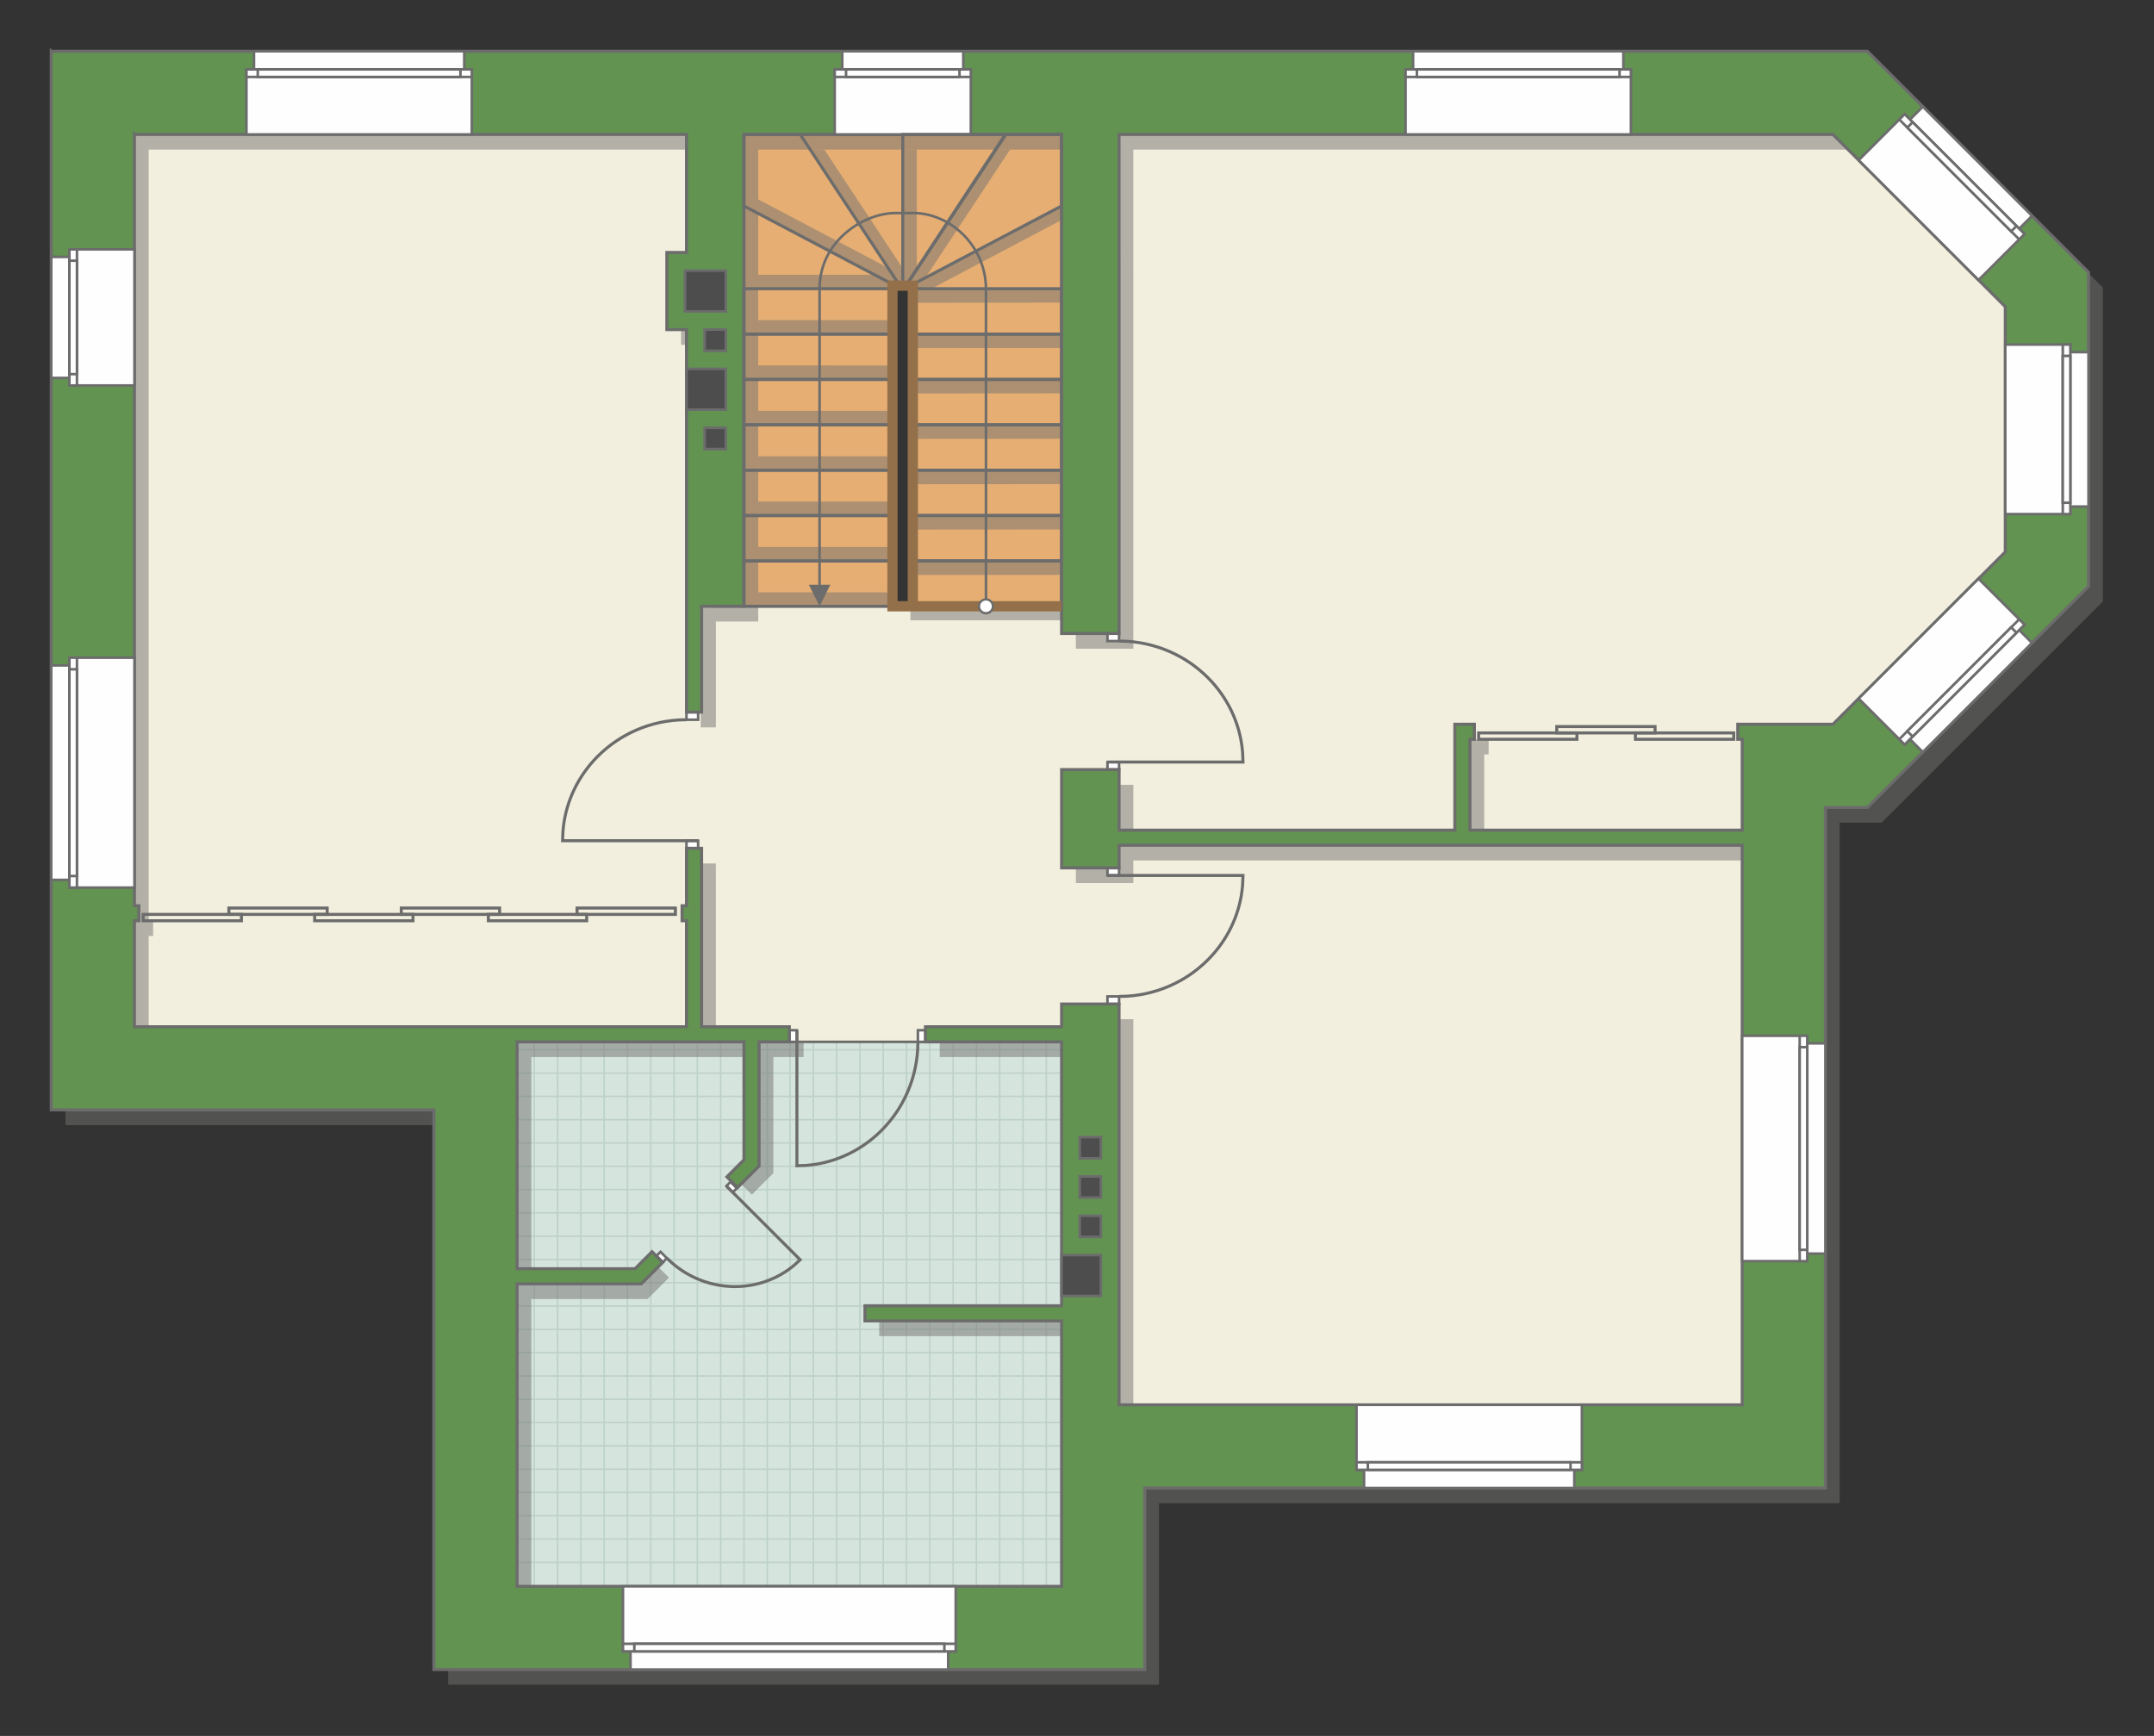 <?xml version="1.0" encoding="UTF-8"?>
<!DOCTYPE svg PUBLIC "-//W3C//DTD SVG 1.1//EN" "http://www.w3.org/Graphics/SVG/1.1/DTD/svg11.dtd">
<!-- Creator: CorelDRAW 2019 (64-Bit) -->
<svg xmlns="http://www.w3.org/2000/svg" xml:space="preserve" width="142.347mm" height="114.729mm" version="1.1" style="shape-rendering:geometricPrecision; text-rendering:geometricPrecision; image-rendering:optimizeQuality; fill-rule:evenodd; clip-rule:evenodd"
viewBox="0 0 17738.72 14297.07"
 xmlns:xlink="http://www.w3.org/1999/xlink"
 xmlns:xodm="http://www.corel.com/coreldraw/odm/2003">
 <rect x="0" y="0" width="17738.72" height="14297.07" fill="#333333" stroke="none"/>
 <defs>
  <style type="text/css">
   <![CDATA[
    .str4 {stroke:#94704A;stroke-width:84.35;stroke-miterlimit:22.926}
    .str2 {stroke:#6C6C6C;stroke-width:21.05;stroke-miterlimit:22.926}
    .str0 {stroke:#6C6C6C;stroke-width:21.1;stroke-miterlimit:22.926}
    .str3 {stroke:#6C6C6C;stroke-width:24.92;stroke-miterlimit:22.926}
    .str1 {stroke:#BDD2C8;stroke-width:12.46;stroke-miterlimit:22.926}
    .fil2 {fill:none}
    .fil5 {fill:#FEFEFE}
    .fil1 {fill:#D6E4DE}
    .fil7 {fill:#4D4D4D}
    .fil6 {fill:#629351}
    .fil0 {fill:#E6AE73}
    .fil3 {fill:#F2EFDE}
    .fil9 {fill:white}
    .fil8 {fill:#6C6C6C;fill-rule:nonzero}
    .fil4 {fill:#727271;fill-opacity:0.502}
   ]]>
  </style>
    <clipPath id="id0">
     <path d="M8742.4 13064.73l-4480.69 0 -3.36 -4484.18 4484.05 0 0 4484.18z"/>
    </clipPath>
 </defs>
 <g id="пол">
  <g id="_1287202384">
   <polygon class="fil0 str0" points="6126.71,4993.25 7349.58,4993.25 7349.58,2352.65 7517.48,2352.65 7517.48,4993.25 8742.4,4993.25 8742.4,1107.1 6126.71,1107.1 "/>
   <polygon class="fil1" points="8742.4,13064.73 4261.71,13064.73 4258.35,8580.55 8742.4,8580.55 "/>
   <g style="clip-path:url(#id0)">
    <g>
     <path id="1" class="fil2 str1" d="M7849.24 14013.86l0 -7707.78m-191.88 7707.78l0 -7707.78m-191.88 7707.78l0 -7707.78m-191.88 7707.78l0 -7707.78m-191.88 7707.78l0 -7707.78m-191.88 7707.78l0 -7707.78m-191.88 7707.78l0 -7707.78m-191.88 7707.78l0 -7707.78m2878.15 7707.88l0 -7707.78m-191.88 7707.78l0 -7707.78m-191.88 7707.78l0 -7707.78m-191.88 7707.78l0 -7707.78m-191.88 7707.78l0 -7707.78m-191.88 7707.78l0 -7707.78m-191.88 7707.78l0 -7707.78m-191.88 7707.78l0 -7707.78m2878.25 7707.68l0 -7707.78m-191.88 7707.78l0 -7707.78m-191.88 7707.78l0 -7707.78m-191.88 7707.78l0 -7707.78m-191.88 7707.78l0 -7707.78m-191.88 7707.78l0 -7707.78m-191.88 7707.78l0 -7707.78m-191.88 7707.78l0 -7707.78m2878.15 7707.88l0 -7707.78m-191.88 7707.78l0 -7707.78m-191.88 7707.78l0 -7707.78m-191.88 7707.78l0 -7707.78m-191.88 7707.78l0 -7707.78m-191.88 7707.78l0 -7707.78m-191.88 7707.78l0 -7707.78m-191.88 7707.78l0 -7707.78"/>
     <path class="fil2 str1" d="M14211.69 11524.03l-12604.81 0m12604.81 191.88l-12604.81 0m12604.81 191.88l-12604.81 0m12604.81 191.88l-12604.81 0m12604.81 191.88l-12604.81 0m12604.81 191.88l-12604.81 0m12604.81 191.88l-12604.81 0m12604.81 191.88l-12604.81 0m12604.97 -2878.15l-12604.81 0m12604.81 191.88l-12604.81 0m12604.81 191.88l-12604.81 0m12604.81 191.88l-12604.81 0m12604.81 191.88l-12604.81 0m12604.81 191.88l-12604.81 0m12604.81 191.88l-12604.81 0m12604.81 191.88l-12604.81 0m12604.64 -2878.25l-12604.81 0m12604.81 191.88l-12604.81 0m12604.81 191.88l-12604.81 0m12604.81 191.88l-12604.81 0m12604.81 191.88l-12604.81 0m12604.81 191.88l-12604.81 0m12604.81 191.88l-12604.81 0m12604.81 191.88l-12604.81 0m12604.97 -2878.15l-12604.81 0m12604.81 191.88l-12604.81 0m12604.81 191.88l-12604.81 0m12604.81 191.88l-12604.81 0m12604.81 191.88l-12604.81 0m12604.81 191.88l-12604.81 0m12604.81 191.88l-12604.81 0m12604.81 191.88l-12604.81 0"/>
     <path class="fil2 str1" d="M13797.43 14013.96l0 -7707.78m-191.88 7707.78l0 -7707.78m-191.88 7707.78l0 -7707.78m-191.88 7707.78l0 -7707.78m-191.88 7707.78l0 -7707.78m-191.88 7707.78l0 -7707.78m-191.88 7707.78l0 -7707.78m-191.88 7707.78l0 -7707.78m1534.97 7707.88l0 -7707.78"/>
     <path class="fil2 str1" d="M1713.56 14095.61l0 -7707.78m-191.88 7707.78l0 -7707.78m-191.88 7707.78l0 -7707.78m-191.88 7707.78l0 -7707.78m-191.88 7707.78l0 -7707.78m-191.88 7707.78l0 -7707.78m-191.88 7707.78l0 -7707.78m-191.88 7707.78l0 -7707.78m2878.15 7707.88l0 -7707.78m-191.88 7707.78l0 -7707.78m-191.88 7707.78l0 -7707.78m-191.88 7707.78l0 -7707.78m-191.88 7707.78l0 -7707.78m-191.88 7707.78l0 -7707.78m-191.88 7707.78l0 -7707.78m-191.88 7707.78l0 -7707.78m2878.25 7707.68l0 -7707.78m-191.88 7707.78l0 -7707.78m-191.88 7707.78l0 -7707.78m-191.88 7707.78l0 -7707.78m-191.88 7707.78l0 -7707.78m-191.88 7707.78l0 -7707.78m-191.88 7707.78l0 -7707.78m-191.88 7707.78l0 -7707.78m2878.15 7707.88l0 -7707.78m-191.88 7707.78l0 -7707.78m-191.88 7707.78l0 -7707.78m-191.88 7707.78l0 -7707.78m-191.88 7707.78l0 -7707.78m-191.88 7707.78l0 -7707.78m-191.88 7707.78l0 -7707.78m-191.88 7707.78l0 -7707.78"/>
    </g>
   </g>
   <polygon class="fil2" points="8742.4,13064.73 4261.71,13064.73 4258.35,8580.55 8742.4,8580.55 "/>
   <polygon class="fil3 str0" points="733.45,8719.12 3825.2,8745.24 4258.35,8580.55 8979.3,8580.55 8979.3,11943.56 14649.58,11943.56 14649.58,6356.39 16047.27,5549.43 16712.59,4397.05 16712.59,2578.2 14999.4,865 8983.28,865 8983.28,4993.21 5890.07,4993.21 5890.07,733.43 838.43,733.43 "/>
  </g>
 </g>
 <g id="тень">
  <path class="fil4" d="M539.49 547.33l14956.54 0 1820.65 1820.64 0 2586.59 -1820.65 1820.6 -346.06 0 0 5605.11 -5604.97 0 0 1494.77 -5854.22 0 0 -4608.79 -3151.3 0 0 -8718.91zm685.03 685.06l4546.36 0 0 971.99 -161.88 0 0 635.23 161.88 0 0 3150.84 124.62 0 0 -871.91 348.68 0 0 -3886.15 2615.69 0 0.12 4110.23 473.3 -0.01 -0.12 -4110.22 5879.13 0 1419.37 1419.34 0 2019.06 -1419.37 1419.35 -783.83 0 0 123.62 36.51 0 0 748.32 -2242.09 0 0 -748.32 36.51 0 0 -123.62 -161 0 0 871.94 -2765.23 0 0.25 -498.46 -473.43 0 0.12 809.38 473.3 0 -0.25 -186.43 5131.81 0 0 4608.56 -5131.81 0 0 -3301.07 -473.05 0 -0.25 187.17 -1121.04 0 0 124.62 1121.04 0 0 2173.67 -1619.26 0 0 124.62 1619.26 0 0 2185.89 -4484.05 0 0 -2491.32 956.99 0 176.58 -176.46 -88.1 -88.1 -140.07 139.94 -905.4 0 0 -1868.24 1868.37 0 0 904.71 -140.57 140.44 88.1 88.1 177.08 -176.95 0 -956.3 249.11 0 0 -124.62 -722.4 0 0 -1469.73 -124.62 0 0 473.29 -36.51 0 0 123.62 36.51 0 0 872.82 -4546.36 0 0 -872.82 36.51 0 0 -123.62 -36.51 0 0 -6352.39z"/>
  <g id="_1287188848">
   <polygon class="fil4" points="8743.35,4360.36 7497.81,4361.29 7497.81,4245.5 8743.35,4245.62 "/>
   <polygon class="fil4" points="8743.35,4734.31 7497.81,4735.24 7497.81,4619.45 8743.35,4619.57 "/>
   <polygon class="fil4" points="8743.35,5108.04 7497.81,5108.98 7497.81,4993.18 8743.35,4993.31 "/>
   <polygon class="fil4" points="8743.35,3239.44 7497.81,3240.37 7497.81,3124.58 8743.35,3124.71 "/>
   <polygon class="fil4" points="8743.35,3613.39 7497.81,3614.32 7497.81,3498.53 8743.35,3498.65 "/>
   <polygon class="fil4" points="8743.35,3987.12 7497.81,3988.06 7497.81,3872.26 8743.35,3872.39 "/>
   <polygon class="fil4" points="8743.35,2492.47 7497.81,2493.4 7497.81,2377.61 8743.35,2377.73 "/>
   <polygon class="fil4" points="8743.35,2866.2 7497.81,2867.14 7497.81,2751.34 8743.35,2751.47 "/>
   <polygon class="fil4" points="7373.2,2377.66 6244.16,2378.59 6244.16,2262.8 7202.68,2262.92 7350.43,2336.8 "/>
   <polygon class="fil4" points="7373.2,2751.39 6244.16,2752.33 6244.16,2636.54 7373.2,2636.66 "/>
   <polygon class="fil4" points="7373.2,3124.93 6244.16,3125.86 6244.16,3010.07 7373.2,3010.2 "/>
   <polygon class="fil4" points="8743.35,1811.17 7669.6,2377.87 7497.81,2377.87 7497.81,2352.75 8743.35,1696.43 "/>
   <polygon class="fil4" points="7435.5,2352.75 7434.57,1232.39 7550.36,1232.39 7550.24,2220.84 7469.77,2352.75 "/>
   <polygon class="fil4" points="7463.23,2352.75 8202.29,1232.39 8318.08,1232.39 7620.76,2287.97 "/>
   <polygon class="fil4" points="7435.5,2212.03 6789.27,1232.39 6673.48,1232.39 7410.71,2352.75 7435.5,2352.75 "/>
   <polygon class="fil4" points="7412.84,2373.32 6244.16,1757.83 6244.16,1642.04 7322.3,2210.83 "/>
   <polygon class="fil4" points="7349.58,3498.57 6244.16,3499.5 6244.16,3383.71 7349.58,3383.83 "/>
   <polygon class="fil4" points="7349.58,3872.51 6244.16,3873.45 6244.16,3757.65 7349.58,3757.78 "/>
   <polygon class="fil4" points="7349.58,4245.7 6244.16,4246.63 6244.16,4130.84 7349.58,4130.97 "/>
   <polygon class="fil4" points="7349.58,4619.65 6244.16,4620.58 6244.16,4504.79 7349.58,4504.91 "/>
   <polygon class="fil4" points="7349.58,4993.25 6244.16,4994.18 6244.16,4878.39 7349.58,4878.51 "/>
  </g>
 </g>
 <g id="двери">
  <g id="_1289187808">
   <g>
    <polygon class="fil5 str2" points="9215.97,6276.02 9120.25,6276.02 9120.25,6338.32 9215.97,6338.32 "/>
    <polyline class="fil2 str3" points="9120.25,6276.02 10236.4,6276.02 10233.43,6199.34 10228.81,6153.83 10222.81,6113.02 10217.98,6086.53 10210.11,6050.3 10201.22,6015.69 10194.81,5993.55 10184.72,5962.06 10172.01,5926.92 10156.68,5889.28 10137.62,5847.82 10119.28,5812.12 10097.5,5773.84 10082.36,5749.34 10063.18,5720.47 10033.46,5679.6 10009.48,5649.53 9985.24,5621.37 9952.43,5586.34 9916.42,5551.46 9869.28,5510.59 9827.23,5478.11 9796.29,5456.36 9752.11,5428.09 9722.95,5411.13 9676.15,5386.47 9629.54,5364.87 9581.75,5345.57 9532.27,5328.44 9478.38,5312.9 9432.14,5302.04 9387.21,5293.61 9334.33,5286.27 9281.1,5281.63 9215.97,5279.64 "/>
    <polygon class="fil5 str2" points="9120.25,5279.64 9120.25,5217.33 9215.97,5217.33 9215.97,5279.64 "/>
   </g>
   <g>
    <polygon class="fil5 str2" points="5653.42,6923.89 5749.14,6923.89 5749.14,6986.2 5653.42,6986.2 "/>
    <polyline class="fil2 str3" points="5749.14,6923.89 4632.99,6923.89 4635.96,6847.22 4640.58,6801.71 4646.58,6760.9 4651.41,6734.4 4659.27,6698.18 4668.17,6663.57 4674.58,6641.43 4684.67,6609.94 4697.38,6574.8 4712.71,6537.16 4731.76,6495.7 4750.11,6460 4771.89,6421.72 4787.03,6397.22 4806.21,6368.34 4835.93,6327.48 4859.91,6297.41 4884.14,6269.25 4916.96,6234.22 4952.97,6199.34 5000.11,6158.47 5042.16,6125.99 5073.1,6104.23 5117.28,6075.97 5146.44,6059.01 5193.24,6034.35 5239.85,6012.75 5287.64,5993.45 5337.12,5976.31 5391.01,5960.78 5437.25,5949.92 5482.18,5941.48 5535.06,5934.14 5588.29,5929.51 5653.42,5927.52 "/>
    <polygon class="fil5 str2" points="5749.14,5927.52 5749.14,5865.21 5653.42,5865.21 5653.42,5927.52 "/>
   </g>
   <g>
    <polygon class="fil5 str2" points="9215.95,7210.07 9120.24,7210.07 9120.24,7147.77 9215.95,7147.77 "/>
    <polyline class="fil2 str3" points="9120.24,7210.07 10236.38,7210.07 10233.42,7286.75 10228.79,7332.26 10222.8,7373.07 10217.96,7399.57 10210.1,7435.79 10201.2,7470.4 10194.8,7492.54 10184.7,7524.03 10171.99,7559.17 10156.67,7596.81 10137.61,7638.27 10119.27,7673.97 10097.49,7712.25 10082.35,7736.75 10063.17,7765.62 10033.45,7806.49 10009.47,7836.56 9985.23,7864.72 9952.42,7899.75 9916.41,7934.63 9869.26,7975.5 9827.22,8007.98 9796.28,8029.74 9752.1,8058 9722.94,8074.96 9676.13,8099.62 9629.53,8121.22 9581.74,8140.52 9532.25,8157.65 9478.37,8173.19 9432.12,8184.05 9387.2,8192.48 9334.31,8199.82 9281.09,8204.46 9215.95,8206.45 "/>
    <polygon class="fil5 str2" points="9120.24,8206.45 9120.24,8268.76 9215.95,8268.76 9215.95,8206.45 "/>
   </g>
   <g>
    <polygon class="fil5 str2" points="6562.74,8580.56 6562.74,8484.84 6500.44,8484.84 6500.44,8580.56 "/>
    <polyline class="fil2 str3" points="6562.74,8484.84 6562.74,9600.99 6639.42,9598.03 6684.93,9593.4 6725.74,9587.41 6752.24,9582.57 6788.46,9574.71 6823.07,9565.81 6845.21,9559.41 6876.7,9549.31 6911.84,9536.6 6949.48,9521.27 6990.94,9502.22 7026.64,9483.88 7064.92,9462.09 7089.42,9446.95 7118.29,9427.78 7159.16,9398.05 7189.23,9374.08 7217.39,9349.84 7252.42,9317.03 7287.3,9281.02 7328.17,9233.87 7360.65,9191.83 7382.41,9160.89 7410.67,9116.71 7427.63,9087.55 7452.29,9040.74 7473.89,8994.14 7493.19,8946.35 7510.32,8896.86 7525.86,8842.98 7536.72,8796.73 7545.15,8751.81 7552.49,8698.92 7557.13,8645.7 7559.12,8580.56 "/>
    <polygon class="fil5 str2" points="7559.12,8484.84 7621.43,8484.84 7621.43,8580.56 7559.12,8580.56 "/>
   </g>
   <g>
    <polygon class="fil5 str2" points="6034.16,9819.79 5982.07,9767.7 6015.98,9733.79 6068.07,9785.88 "/>
    <polyline class="fil2 str3" points="5982.07,9767.7 6589.46,10375.08 6546.11,10415.19 6518.83,10437.45 6493.36,10456.39 6476.31,10468.18 6452.32,10483.61 6428.66,10497.6 6413.12,10506.16 6390.49,10517.8 6364.44,10530.02 6335.62,10542.15 6302.7,10554.35 6273.29,10563.8 6240.6,10572.77 6219.03,10577.86 6192.88,10583.14 6154.47,10589.21 6125.06,10592.52 6096.54,10594.65 6059.63,10595.86 6021.05,10595.25 5973.15,10591.84 5932.6,10586.63 5903.93,10581.63 5864.5,10572.97 5839.4,10566.33 5800.51,10554.28 5763.4,10540.67 5726.88,10525.17 5690.63,10507.56 5652.86,10486.7 5621.78,10467.43 5592.75,10447.58 5559.97,10422.8 5528.48,10396.35 5491.96,10362 "/>
    <polygon class="fil5 str2" points="5439.87,10309.91 5405.96,10343.81 5458.05,10395.89 5491.96,10362 "/>
   </g>
  </g>
 </g>
 <g id="стена">
  <path class="fil6 str3" d="M422.04 422.04l14956.54 0 1820.65 1820.64 0 2586.59 -1820.65 1820.6 -346.06 0 0 5605.11 -5604.97 0 0 1494.77 -5854.22 0 0 -4608.79 -3151.3 0 0 -8718.91zm685.03 685.06l4546.36 0 0 971.99 -161.88 0 0 635.23 161.88 0 0 3150.84 124.62 0 0 -871.91 348.68 0 0 -3886.15 2615.69 0 0.12 4110.23 473.3 -0.01 -0.12 -4110.22 5879.13 0 1419.37 1419.34 0 2019.06 -1419.37 1419.35 -783.83 0 0 123.62 36.51 0 0 748.32 -2242.09 0 0 -748.32 36.51 0 0 -123.62 -161 0 0 871.94 -2765.23 0 0.25 -498.46 -473.43 0 0.12 809.38 473.3 0 -0.25 -186.43 5131.81 0 0 4608.56 -5131.81 0 0 -3301.07 -473.05 0 -0.25 187.17 -1121.04 0 0 124.62 1121.04 0 0 2173.67 -1619.26 0 0 124.62 1619.26 0 0 2185.89 -4484.05 0 0 -2491.32 1022.85 0 176.58 -176.46 -88.1 -88.1 -140.07 139.94 -971.26 0 0 -1868.24 1868.37 0 0 971.26 -140.57 140.44 88.1 88.1 177.08 -176.95 0 -1022.85 249.11 0 0 -124.62 -722.4 0 0 -1469.73 -124.62 0 0 473.29 -36.51 0 0 123.62 36.51 0 0 872.82 -4546.36 0 0 -872.82 36.51 0 0 -123.62 -36.51 0 0 -6352.39z"/>
 </g>
 <g id="окно">
  <g id="_1289171200">
   <g>
    <polygon class="fil5 str2" points="2091.65,422.04 3823.07,422.04 3823.07,571.5 3885.37,571.5 3885.37,1107.1 2029.47,1107.1 2029.47,571.5 2091.65,571.5 "/>
    <polygon class="fil5 str2" points="2250.57,571.5 3885.37,571.5 3885.37,633.78 2029.47,633.78 2029.47,571.5 "/>
    <polygon class="fil5 str2" points="2122.81,602.64 2122.81,633.78 3791.91,633.78 3791.91,571.5 2122.81,571.5 "/>
   </g>
   <g>
    <polygon class="fil5 str2" points="11637.24,422.04 13368.65,422.04 13368.65,571.5 13430.96,571.5 13430.96,1107.1 11575.06,1107.1 11575.06,571.5 11637.24,571.5 "/>
    <polygon class="fil5 str2" points="11796.16,571.5 13430.96,571.5 13430.96,633.78 11575.06,633.78 11575.06,571.5 "/>
    <polygon class="fil5 str2" points="11668.39,602.64 11668.39,633.78 13337.5,633.78 13337.5,571.5 11668.39,571.5 "/>
   </g>
   <g>
    <polygon class="fil5 str2" points="6936.22,422.04 7932.77,422.04 7932.77,571.5 7995.08,571.5 7995.08,1107.1 6874.04,1107.1 6874.04,571.5 6936.22,571.5 "/>
    <polygon class="fil5 str2" points="7095.14,571.5 7995.08,571.5 7995.08,633.78 6874.04,633.78 6874.04,571.5 "/>
    <polygon class="fil5 str2" points="6967.37,602.64 6967.37,633.78 7901.62,633.78 7901.62,571.5 6967.37,571.5 "/>
   </g>
   <g>
    <polygon class="fil5 str2" points="17199.23,4171.83 17199.23,2900.11 17049.77,2900.11 17049.77,2837.8 16514.17,2837.8 16514.17,4234.01 17049.77,4234.01 17049.77,4171.83 "/>
    <polygon class="fil5 str2" points="17049.77,4012.9 17049.77,2837.8 16987.48,2837.8 16987.48,4234.01 17049.77,4234.01 "/>
    <polygon class="fil5 str2" points="17018.63,4140.67 16987.48,4140.67 16987.48,2931.26 17049.77,2931.26 17049.77,4140.67 "/>
   </g>
   <g>
    <polygon class="fil5 str2" points="15834.75,6193.77 16733.99,5294.53 16628.3,5188.84 16672.36,5144.78 16293.64,4766.06 15306.37,5753.33 15685.09,6132.05 15729.06,6088.08 "/>
    <polygon class="fil5 str2" points="15841.44,5975.7 16672.36,5144.78 16628.32,5100.74 15641.05,6088.01 15685.09,6132.05 "/>
    <polygon class="fil5 str2" points="15729.08,6044.03 15707.04,6022.01 16562.23,5166.82 16606.27,5210.86 15751.1,6066.05 "/>
   </g>
   <g>
    <polygon class="fil5 str2" points="15835.05,878.55 16734.29,1777.79 16628.6,1883.48 16672.65,1927.55 16293.93,2306.27 15306.67,1319 15685.39,940.28 15729.36,984.24 "/>
    <polygon class="fil5 str2" points="15841.74,1096.62 16672.65,1927.55 16628.62,1971.58 15641.35,984.32 15685.39,940.28 "/>
    <polygon class="fil5 str2" points="15729.38,1028.29 15707.34,1050.31 16562.53,1905.5 16606.57,1861.46 15751.39,1006.27 "/>
   </g>
   <g>
    <polygon class="fil5 str2" points="15032.57,10324.42 15032.57,8593.01 14883.11,8593.01 14883.11,8530.7 14347.51,8530.7 14347.51,10386.61 14883.11,10386.61 14883.11,10324.42 "/>
    <polygon class="fil5 str2" points="14883.11,10165.5 14883.11,8530.7 14820.83,8530.7 14820.83,10386.61 14883.11,10386.61 "/>
    <polygon class="fil5 str2" points="14851.97,10293.27 14820.83,10293.27 14820.83,8624.17 14883.11,8624.17 14883.11,10293.27 "/>
   </g>
   <g>
    <polygon class="fil5 str2" points="11233.48,12254.97 12964.9,12254.97 12964.9,12105.51 13027.2,12105.51 13027.2,11569.91 11171.3,11569.91 11171.3,12105.51 11233.48,12105.51 "/>
    <polygon class="fil5 str2" points="11392.41,12105.51 13027.2,12105.51 13027.2,12043.23 11171.3,12043.23 11171.3,12105.51 "/>
    <polygon class="fil5 str2" points="11264.64,12074.37 11264.64,12043.23 12933.74,12043.23 12933.74,12105.51 11264.64,12105.51 "/>
   </g>
   <g>
    <polygon class="fil5 str2" points="5192.59,13749.74 7808.28,13749.74 7808.28,13600.28 7870.59,13600.28 7870.59,13064.68 5130.41,13064.68 5130.41,13600.28 5192.59,13600.28 "/>
    <polygon class="fil5 str2" points="5351.52,13600.28 7870.59,13600.28 7870.59,13537.99 5130.41,13537.99 5130.41,13600.28 "/>
    <polygon class="fil5 str2" points="5223.75,13569.13 5223.75,13537.99 7777.13,13537.99 7777.13,13600.28 5223.75,13600.28 "/>
   </g>
   <g>
    <polygon class="fil5 str2" points="422,7246.52 422,5480.31 571.46,5480.31 571.46,5416.75 1107.06,5416.75 1107.06,7309.95 571.46,7309.95 571.46,7246.52 "/>
    <polygon class="fil5 str2" points="571.46,7084.4 571.46,5416.75 633.75,5416.75 633.75,7309.95 571.46,7309.95 "/>
    <polygon class="fil5 str2" points="602.6,7214.73 633.75,7214.73 633.75,5512.1 571.46,5512.1 571.46,7214.73 "/>
   </g>
   <g>
    <polygon class="fil5 str2" points="422.04,3112.46 422.04,2115.9 571.5,2115.9 571.5,2053.59 1107.1,2053.59 1107.1,3174.64 571.5,3174.64 571.5,3112.46 "/>
    <polygon class="fil5 str2" points="571.5,2953.53 571.5,2053.59 633.78,2053.59 633.78,3174.64 571.5,3174.64 "/>
    <polygon class="fil5 str2" points="602.64,3081.3 633.78,3081.3 633.78,2147.06 571.5,2147.06 571.5,3081.3 "/>
   </g>
  </g>
 </g>
 <g id="ВК">
  <g id="_1289199264">
   <polygon class="fil7 str0" points="5640.96,2228.56 5977.3,2228.56 5977.3,2564.86 5640.96,2564.86 "/>
   <polygon class="fil7 str0" points="5653.42,3037.8 5977.3,3037.8 5977.3,3374.1 5653.42,3374.1 "/>
   <polygon class="fil7 str0" points="5802.84,2714.32 5977.3,2714.32 5977.3,2888.71 5802.84,2888.71 "/>
   <polygon class="fil7 str0" points="5802.84,3523.94 5977.3,3523.94 5977.3,3698.32 5802.84,3698.32 "/>
   <polygon class="fil7 str0" points="8891.83,9365.08 9066.29,9365.08 9066.29,9539.47 8891.83,9539.47 "/>
   <polygon class="fil7 str0" points="8891.83,9688.96 9066.29,9688.96 9066.29,9863.35 8891.83,9863.35 "/>
   <polygon class="fil7 str0" points="8891.83,10012.83 9066.29,10012.83 9066.29,10187.22 8891.83,10187.22 "/>
   <polygon class="fil7 str0" points="8742.4,10336.64 9066.29,10336.64 9066.29,10672.97 8742.4,10672.97 "/>
  </g>
 </g>
 <g id="Линии">
  <g id="_1289202848">
   <g>
    <polygon class="fil2 str3" points="7496.87,3872.29 8742.4,3872.29 8742.4,4245.89 7496.87,4245.89 "/>
    <polygon class="fil2 str3" points="7496.87,4245.89 8742.4,4245.89 8742.4,4619.48 7496.87,4619.48 "/>
    <polygon class="fil2 str3" points="7496.87,4619.61 8742.4,4619.61 8742.4,4993.21 7496.87,4993.21 "/>
    <polygon class="fil2 str3" points="7496.87,2751.37 8742.4,2751.37 8742.4,3124.97 7496.87,3124.97 "/>
    <polygon class="fil2 str3" points="7496.87,3124.97 8742.4,3124.97 8742.4,3498.57 7496.87,3498.57 "/>
    <polygon class="fil2 str3" points="7496.87,3498.69 8742.4,3498.69 8742.4,3872.29 7496.87,3872.29 "/>
    <polygon class="fil2 str3" points="7496.87,2377.77 8742.4,2377.77 8742.4,2751.37 7496.87,2751.37 "/>
    <polygon class="fil2 str3" points="6126.71,2377.77 7372.25,2377.77 7372.25,2751.37 6126.71,2751.37 "/>
    <polygon class="fil2 str3" points="6126.71,2751.24 7372.25,2751.24 7372.25,3124.84 6126.71,3124.84 "/>
    <polygon class="fil2 str3" points="8742.4,1696.33 7496.87,2352.65 7459.36,2352.65 8278.95,1107.1 8742.4,1107.1 "/>
    <polygon class="fil2 str3" points="7434.56,2352.65 7434.56,1107.1 8283.94,1107.1 7462.28,2352.65 "/>
    <polygon class="fil2 str3" points="6126.71,1696.33 7372.25,2352.65 7409.76,2352.65 6590.16,1107.1 6126.71,1107.1 "/>
    <polygon class="fil2 str3" points="6126.71,3125.17 7372.25,3125.17 7372.25,3498.76 6126.71,3498.76 "/>
    <polygon class="fil2 str3" points="6126.71,3498.64 7372.25,3498.64 7372.25,3872.24 6126.71,3872.24 "/>
    <polygon class="fil2 str3" points="6126.71,3872.51 7372.25,3872.51 7372.25,4246.11 6126.71,4246.11 "/>
    <polygon class="fil2 str3" points="6126.71,4245.99 7372.25,4245.99 7372.25,4619.58 6126.71,4619.58 "/>
    <polygon class="fil2 str3" points="6126.71,4619.65 7372.25,4619.65 7372.25,4993.25 6126.71,4993.25 "/>
   </g>
   <polyline class="fil2 str4" points="8742.4,4993.25 7349.58,4993.25 7349.58,2352.65 7517.48,2352.65 7517.48,4993.25 "/>
   <g>
    <g>
     <path class="fil8" d="M8053.32 4993.61l0 0 0.09 -3.39 0.25 -3.36 0.42 -3.33 0.6 -3.28 0.74 -3.22 0.9 -3.17 1.05 -3.09 1.2 -3.03 1.33 -2.94 1.47 -2.87 1.61 -2.79 1.72 -2.69 1.86 -2.6 1.97 -2.5 2.08 -2.41 2.19 -2.31 2.31 -2.19 2.41 -2.09 2.5 -1.97 2.6 -1.86 2.69 -1.73 2.78 -1.6 2.88 -1.47 2.94 -1.35 3.03 -1.2 3.1 -1.05 3.17 -0.9 3.22 -0.75 3.29 -0.59 3.33 -0.42 3.36 -0.26 3.4 -0.09 0 44.31 -1.16 0.02 -1.13 0.09 -1.1 0.15 -1.08 0.19 -1.06 0.25 -1.05 0.3 -1.02 0.35 -1 0.39 -0.97 0.45 -0.96 0.49 -0.92 0.54 -0.9 0.57 -0.87 0.62 -0.85 0.66 -0.81 0.71 -0.77 0.74 -0.75 0.79 -0.7 0.81 -0.66 0.83 -0.62 0.88 -0.59 0.9 -0.52 0.92 -0.5 0.96 -0.44 0.97 -0.4 1 -0.34 1.02 -0.3 1.05 -0.25 1.06 -0.19 1.08 -0.15 1.1 -0.09 1.12 -0.02 1.16 0 0 -44.31 0zm66.47 66.47l0 0 -3.4 -0.09 -3.36 -0.26 -3.33 -0.42 -3.29 -0.59 -3.22 -0.75 -3.17 -0.9 -3.1 -1.05 -3.03 -1.2 -2.94 -1.35 -2.88 -1.47 -2.78 -1.6 -2.69 -1.73 -2.6 -1.86 -2.5 -1.97 -2.41 -2.09 -2.31 -2.19 -2.19 -2.31 -2.08 -2.41 -1.97 -2.5 -1.86 -2.6 -1.72 -2.69 -1.61 -2.79 -1.47 -2.87 -1.33 -2.94 -1.2 -3.03 -1.05 -3.09 -0.9 -3.17 -0.74 -3.22 -0.6 -3.28 -0.42 -3.33 -0.25 -3.36 -0.09 -3.39 44.31 0 0.02 1.16 0.09 1.12 0.15 1.1 0.19 1.08 0.25 1.06 0.3 1.05 0.34 1.02 0.4 1 0.44 0.97 0.5 0.96 0.52 0.92 0.59 0.9 0.62 0.88 0.66 0.83 0.7 0.81 0.75 0.79 0.77 0.74 0.81 0.71 0.85 0.66 0.87 0.62 0.9 0.57 0.92 0.54 0.96 0.49 0.97 0.45 1 0.39 1.02 0.35 1.05 0.3 1.06 0.25 1.08 0.19 1.1 0.15 1.13 0.09 1.16 0.02 0 0 0 44.31zm66.47 -66.47l0 0 -0.09 3.39 -0.25 3.36 -0.42 3.33 -0.6 3.28 -0.74 3.22 -0.9 3.17 -1.05 3.09 -1.2 3.03 -1.33 2.94 -1.47 2.87 -1.61 2.79 -1.72 2.69 -1.86 2.6 -1.97 2.5 -2.08 2.41 -2.19 2.31 -2.31 2.19 -2.41 2.09 -2.5 1.97 -2.6 1.86 -2.69 1.73 -2.78 1.6 -2.88 1.47 -2.94 1.35 -3.03 1.2 -3.1 1.05 -3.17 0.9 -3.22 0.75 -3.29 0.59 -3.33 0.42 -3.36 0.26 -3.4 0.09 0 -44.31 1.16 -0.02 1.13 -0.09 1.1 -0.15 1.08 -0.19 1.06 -0.25 1.05 -0.3 1.02 -0.35 1 -0.39 0.97 -0.45 0.96 -0.49 0.92 -0.54 0.9 -0.57 0.87 -0.62 0.85 -0.66 0.81 -0.71 0.77 -0.74 0.75 -0.79 0.7 -0.81 0.66 -0.83 0.62 -0.88 0.59 -0.9 0.52 -0.92 0.5 -0.96 0.44 -0.97 0.4 -1 0.34 -1.02 0.3 -1.05 0.25 -1.06 0.19 -1.08 0.15 -1.1 0.09 -1.12 0.02 -1.16 0 0 44.31 0zm-66.47 -66.47l3.4 0.09 3.36 0.26 3.33 0.42 3.29 0.59 3.22 0.75 3.17 0.9 3.1 1.05 3.03 1.2 2.94 1.35 2.88 1.47 2.78 1.6 2.69 1.73 2.6 1.86 2.5 1.97 2.41 2.09 2.31 2.19 2.19 2.31 2.08 2.41 1.97 2.5 1.86 2.6 1.72 2.69 1.61 2.79 1.47 2.87 1.33 2.94 1.2 3.03 1.05 3.09 0.9 3.17 0.74 3.22 0.6 3.28 0.42 3.33 0.25 3.36 0.09 3.39 -44.31 0 -0.02 -1.16 -0.09 -1.12 -0.15 -1.1 -0.19 -1.08 -0.25 -1.06 -0.3 -1.05 -0.34 -1.02 -0.4 -1 -0.44 -0.97 -0.5 -0.96 -0.52 -0.92 -0.59 -0.9 -0.62 -0.88 -0.66 -0.83 -0.7 -0.81 -0.75 -0.79 -0.77 -0.74 -0.81 -0.71 -0.85 -0.66 -0.87 -0.62 -0.9 -0.57 -0.92 -0.54 -0.96 -0.49 -0.97 -0.45 -1 -0.39 -1.02 -0.35 -1.05 -0.3 -1.06 -0.25 -1.08 -0.19 -1.1 -0.15 -1.13 -0.09 -1.16 -0.02 0 -44.31zm-10.64 -2549.49l21.09 -0.17 0.01 0.09 0 97.18 0 93.81 0 90.68 -0.01 87.78 0.01 85.1 0.01 82.63 0 80.39 -0.01 78.38 0.01 76.6 0.01 75.03 -0.01 73.69 0.01 72.56 0.01 71.68 -0.01 71.01 0.01 70.56 0.01 70.32 -0.01 70.33 0.01 70.56 0.01 71.01 -0.01 71.68 0.01 72.56 0.01 73.69 -0.01 75.03 0.01 76.6 0.01 78.38 0 80.39 -0.01 82.63 0.01 85.1 0.01 87.78 0 90.68 0 93.81 0 97.18 -21.11 0 0 -97.18 0 -93.81 0 -90.68 0.01 -87.78 -0.01 -85.1 -0.01 -82.63 0 -80.39 0.01 -78.38 -0.01 -76.6 -0.01 -75.03 0.01 -73.69 -0.01 -72.56 -0.01 -71.68 0.01 -71.01 -0.01 -70.56 -0.01 -70.33 0.01 -70.32 -0.01 -70.56 -0.01 -71.01 0.01 -71.68 -0.01 -72.56 -0.01 -73.69 0.01 -75.03 -0.01 -76.6 -0.01 -78.38 0 -80.39 0.01 -82.63 -0.01 -85.1 -0.01 -87.78 0 -90.68 0 -93.81 0 -97.18 0.01 0.09zm21.09 -0.17l0.01 0.09 0 1.42 -0.01 -1.51zm-633.37 -612.19l0 -21.11 -0.47 0.01 29.42 -0.47 29.4 1.15 29.28 2.79 29.11 4.34 28.92 5.89 28.62 7.4 28.31 8.89 27.9 10.31 27.45 11.73 26.97 13.1 26.39 14.42 25.77 15.74 25.1 17.01 24.36 18.26 23.58 19.44 22.73 20.64 21.81 21.76 20.85 22.88 19.83 23.95 18.74 25 17.61 25.99 16.41 26.98 15.15 27.93 13.83 28.82 12.46 29.72 11.03 30.54 9.55 31.38 7.99 32.13 6.38 32.89 4.7 33.58 2.99 34.24 1.2 34.88 -21.09 0.17 -1.17 -33.78 -2.89 -33.15 -4.55 -32.49 -6.18 -31.79 -7.71 -31.08 -9.22 -30.33 -10.68 -29.55 -12.04 -28.72 -13.38 -27.88 -14.65 -27 -15.86 -26.11 -17.03 -25.15 -18.14 -24.18 -19.18 -23.18 -20.18 -22.13 -21.11 -21.06 -21.98 -19.96 -22.8 -18.82 -23.56 -17.66 -24.28 -16.44 -24.92 -15.22 -25.5 -13.94 -26.04 -12.65 -26.51 -11.3 -26.93 -9.96 -27.29 -8.56 -27.58 -7.13 -27.83 -5.67 -28.01 -4.19 -28.14 -2.67 -28.23 -1.12 -28.23 0.47 -0.47 0.01zm0.47 -0.01l-0.27 0.01 -0.2 0 0.47 -0.01zm-125 0l-0.02 -21.09 0.01 -0.01 18.98 0 16.06 0 13.33 0 10.8 0 8.47 0 6.32 0 4.39 0 2.62 0 1.07 0 -0.3 21.11 -1.46 0 -2.43 0 -3.22 0 -3.8 0 -4.19 0 -4.39 0 -4.39 0 -4.19 0 -3.8 0 -3.22 0 -2.43 0 -1.46 0 -0.3 -21.11 1.07 0 2.62 0 4.39 0 6.32 0 8.47 0 10.8 0 13.33 0 16.06 0 18.98 0 0 21.11 -18.98 0 -16.06 0 -13.33 0 -10.8 0 -8.47 0 -6.32 0 -4.39 0 -2.62 0 -1.07 0 0.3 -21.11 1.46 0 2.43 0 3.22 0 3.8 0 4.19 0 4.39 0 4.39 0 4.19 0 3.8 0 3.22 0 2.43 0 1.46 0 0.3 21.11 -1.07 0 -2.62 0 -4.39 0 -6.32 0 -8.47 0 -10.8 0 -13.33 0 -16.06 0 -18.98 0 0.01 -0.01zm-612.25 612.29l-21.09 0 -0.01 0 1.08 -37.2 3.17 -36.19 5.18 -35.2 7.1 -34.16 8.92 -33.12 10.68 -32.06 12.34 -31 13.88 -29.91 15.37 -28.8 16.74 -27.71 18.03 -26.57 19.24 -25.45 20.34 -24.31 21.38 -23.15 22.29 -21.97 23.14 -20.82 23.9 -19.64 24.57 -18.44 25.16 -17.25 25.65 -16.04 26.06 -14.8 26.38 -13.6 26.62 -12.35 26.77 -11.09 26.82 -9.86 26.8 -8.57 26.72 -7.28 26.52 -6.01 26.23 -4.7 25.88 -3.38 25.45 -2.04 24.91 -0.7 0.02 21.09 -23.79 0.67 -24.37 1.97 -24.86 3.25 -25.28 4.52 -25.6 5.78 -25.82 7.05 -25.96 8.3 -25.99 9.53 -25.97 10.77 -25.82 11.98 -25.61 13.2 -25.28 14.38 -24.9 15.56 -24.41 16.75 -23.85 17.89 -23.18 19.04 -22.44 20.18 -21.6 21.3 -20.69 22.41 -19.69 23.52 -18.59 24.6 -17.41 25.67 -16.16 26.74 -14.82 27.8 -13.41 28.84 -11.89 29.88 -10.28 30.92 -8.62 31.93 -6.83 32.96 -5.01 33.96 -3.07 34.97 -1.03 35.98 -0.01 0zm-21.21 2502.16l0.12 -2502.16 21.09 0 -0.12 2502.16 -21.09 0zm10.54 113.25l-88.63 -177.28 177.28 0 -88.65 177.28z"/>
    </g>
    <ellipse class="fil9" cx="8119.63" cy="4993.24" rx="48.05" ry="47.63"/>
   </g>
   <g id="_1289205280">
    <polygon class="fil2 str3" points="12176.83,6088.47 12176.83,6036.13 12986.46,6036.13 12986.46,6088.47 "/>
    <polygon class="fil2 str3" points="13468.1,6088.47 13468.1,6036.13 14277.72,6036.13 14277.72,6088.47 "/>
    <polygon class="fil2 str3" points="12820.22,6036.13 12820.22,5983.79 13629.85,5983.79 13629.85,6036.13 "/>
   </g>
   <g id="_1289203008">
    <polygon class="fil2 str3" points="1178.47,7583.11 1178.47,7530.77 1988.1,7530.77 1988.1,7583.11 "/>
    <polygon class="fil2 str3" points="2591.36,7583.11 2591.36,7530.77 3400.99,7530.77 3400.99,7583.11 "/>
    <polygon class="fil2 str3" points="1884.79,7530.77 1884.79,7478.43 2694.42,7478.43 2694.42,7530.77 "/>
    <polygon class="fil2 str3" points="3304.79,7530.77 3304.79,7478.43 4114.42,7478.43 4114.42,7530.77 "/>
    <polygon class="fil2 str3" points="4021.83,7583.11 4021.83,7530.77 4831.46,7530.77 4831.46,7583.11 "/>
    <polygon class="fil2 str3" points="4752.45,7530.77 4752.45,7478.43 5562.08,7478.43 5562.08,7530.77 "/>
   </g>
  </g>
 </g>
 <g id="контур">
  <polygon class="fil2" points="-0,0 17738.72,0 17738.72,14297.07 -0,14297.07 "/>
 </g>
</svg>
